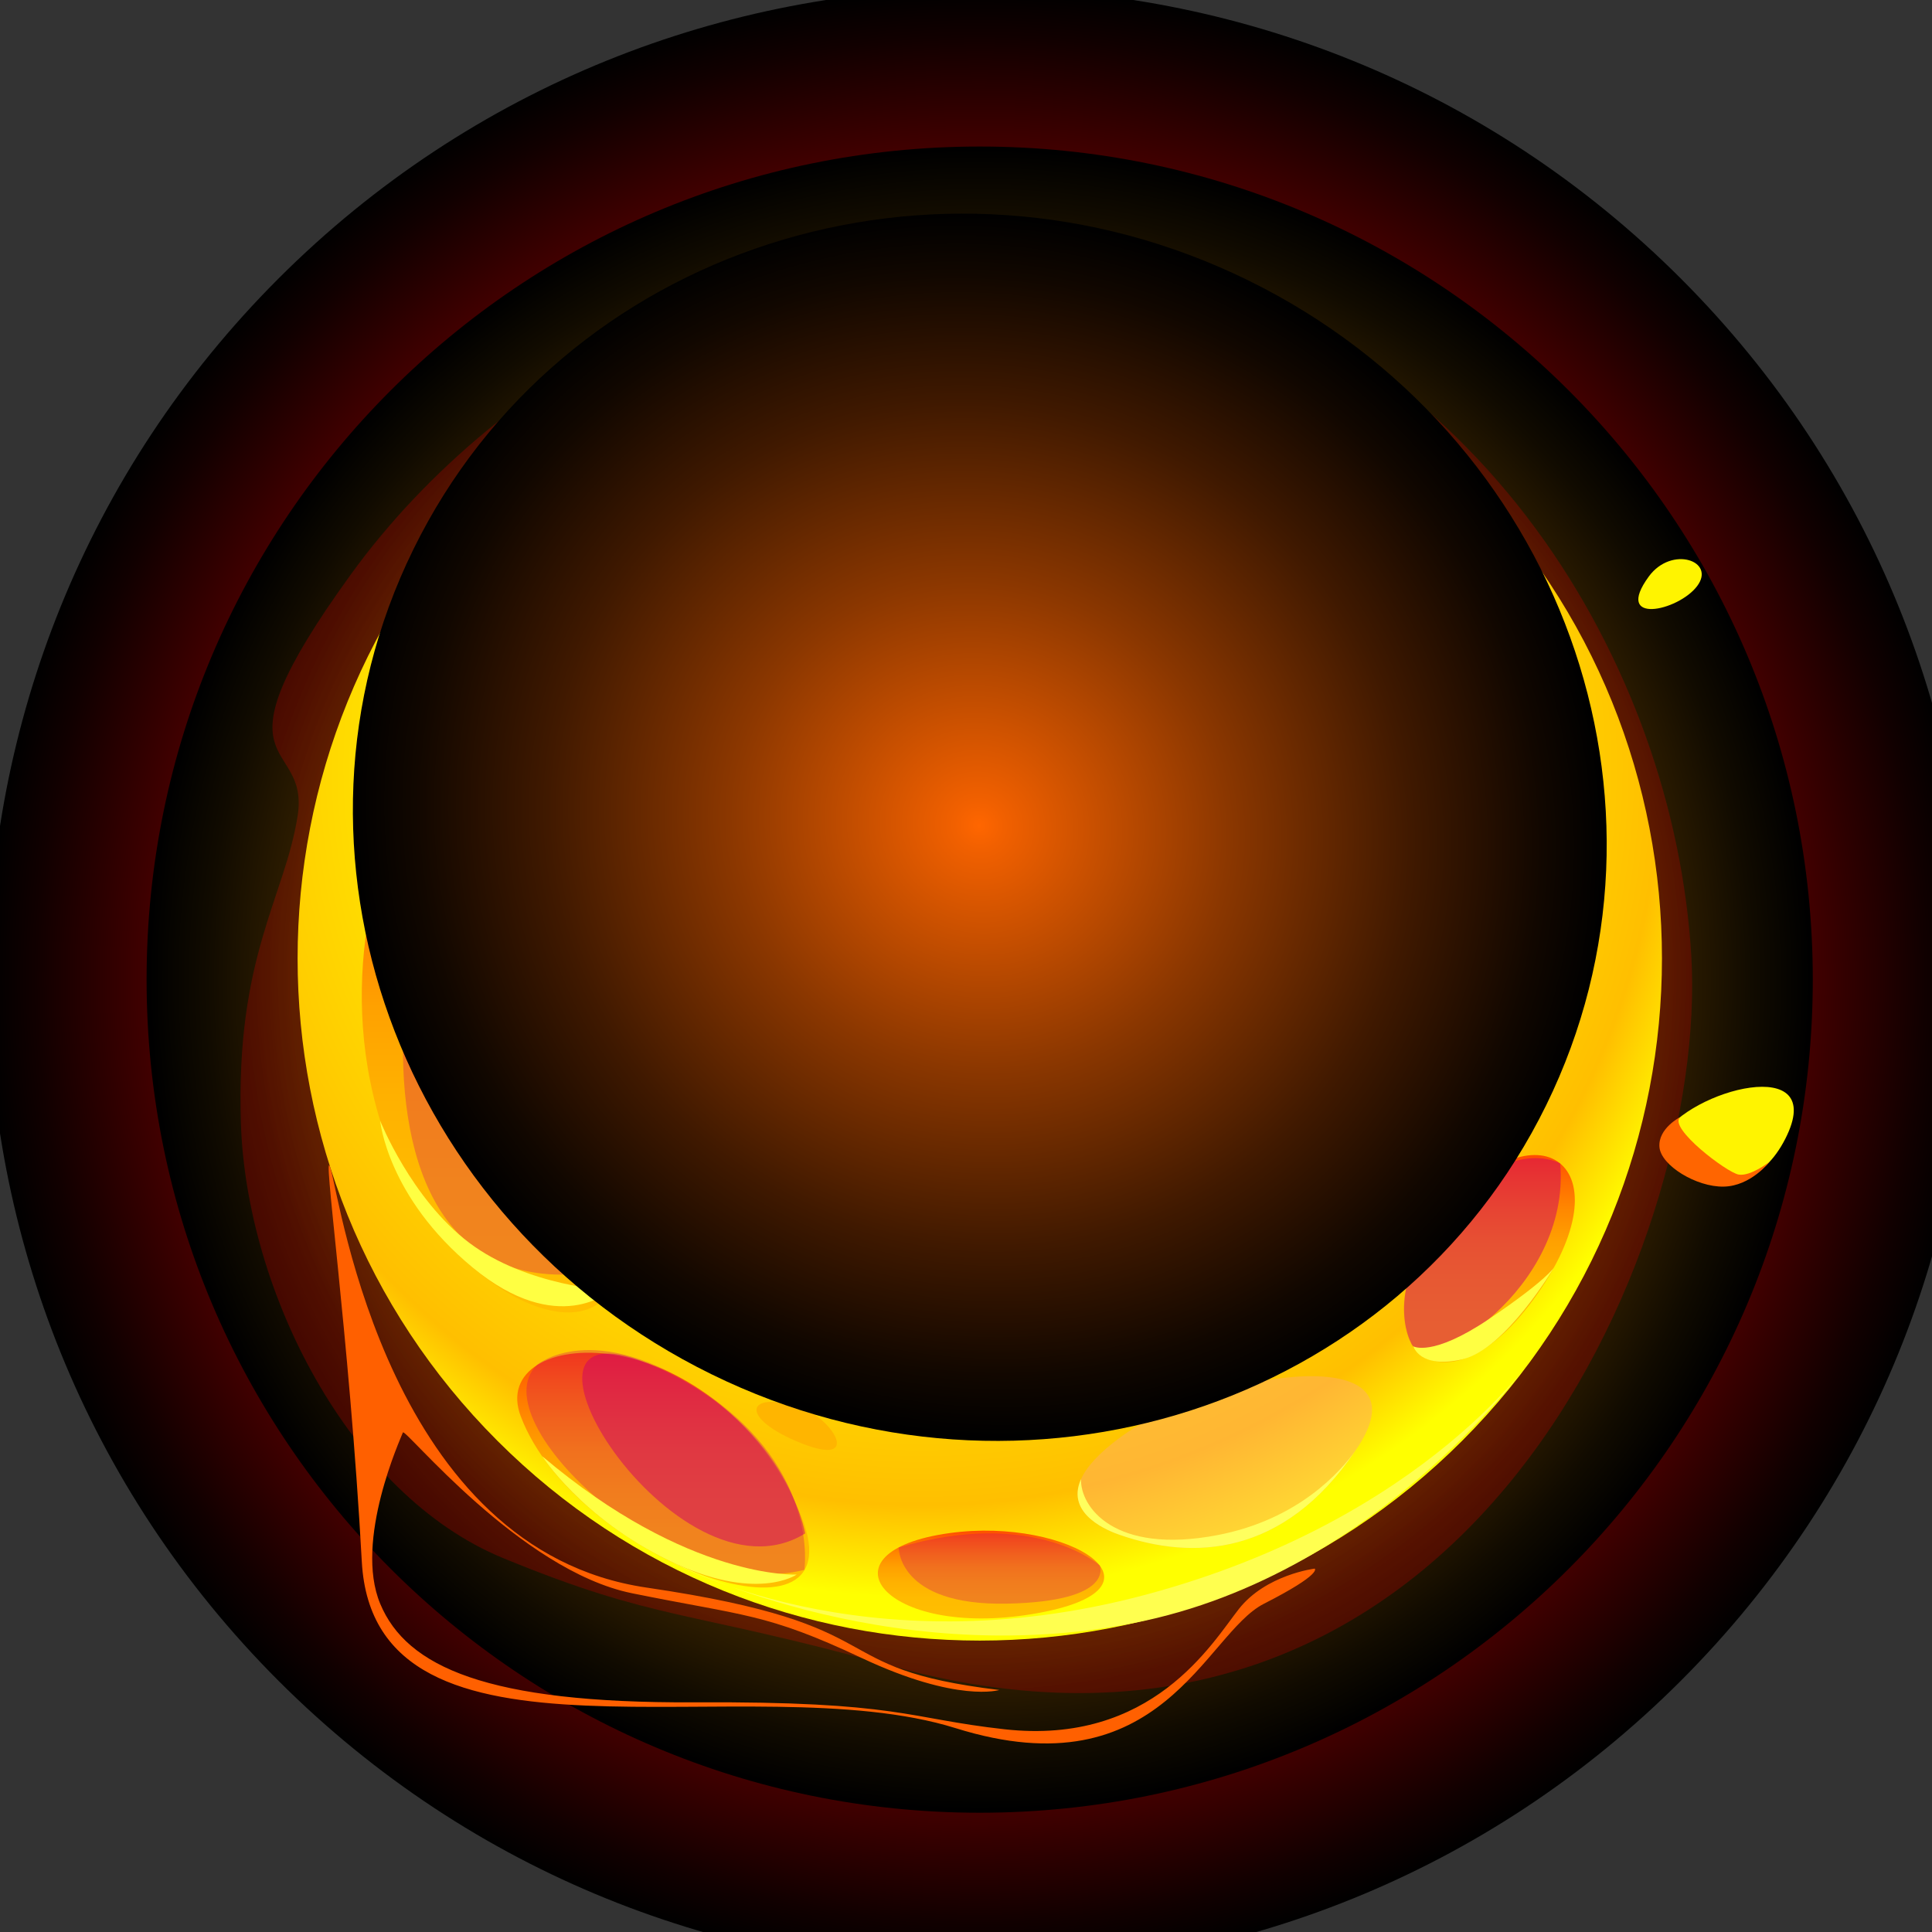 <svg width="64" height="64" viewBox="0 0 64 64" fill="none" xmlns="http://www.w3.org/2000/svg">
<rect x="0" y="0" width="64" height="64" fill="#333333" stroke="none"/>
<g clip-path="url(#clip0_748_12572)">
<path fill-rule="evenodd" clip-rule="evenodd" d="M22.19 11.246C24.399 10.466 25.938 4.756 33.106 4.48C40.272 4.205 40.141 8.402 41.48 10.245C42.818 12.088 43.555 8.667 46.874 10.898C51.445 13.967 50.419 17.624 50.901 18.524C51.384 19.42 50.498 18.567 50.498 18.567C50.498 18.567 51.083 16.26 49.512 13.623C47.941 10.989 45.445 10.553 42.666 11.137C39.887 11.722 41.741 6.174 36.887 5.26C32.036 4.342 27.726 7.168 26.475 8.391C25.223 9.614 22.186 11.246 22.186 11.246H22.19Z" fill="#FF6000"/>
<path style="mix-blend-mode:screen" d="M55.679 55.679C68.506 42.851 68.506 22.054 55.679 9.226C42.851 -3.601 22.054 -3.601 9.226 9.226C-3.601 22.054 -3.601 42.851 9.226 55.679C22.054 68.506 42.851 68.506 55.679 55.679Z" fill="url(#paint0_radial_748_12572)"/>
<path fill-rule="evenodd" clip-rule="evenodd" d="M9.857 33.572C9.911 30.158 10.742 24.978 10.328 23.893C9.915 22.808 8.677 22.924 12.85 16.543C17.018 10.161 15.063 11.986 18.745 11.99C22.427 11.993 23.461 9.465 27.688 8.188C31.914 6.911 37.156 7.524 41.423 9.929C45.689 12.334 46.302 14.667 52.97 17.813C59.638 20.958 57.16 23.679 56.373 28.609C55.586 33.539 56.301 32.469 55.325 36.166C54.349 39.863 53.159 45.225 49.147 49.074C45.134 52.923 46.567 51.175 40.904 53.355C35.241 55.535 34.99 56.457 32.012 55.76C29.034 55.06 23.708 52.593 23.708 52.593C23.708 52.593 31.156 55.775 33.902 55.568C36.648 55.361 39.968 52.959 39.134 53.13C38.299 53.3 41.448 52.06 43.429 51.512C45.413 50.964 44.423 52.154 45.591 51.686C46.759 51.218 50.877 48.265 52.629 43.273C54.382 38.281 55.082 31.588 56.054 27.408C57.026 23.229 52.542 21.535 48.254 17.272C43.966 13.009 40.178 11.308 41.423 11.003C42.667 10.698 35.538 6.914 29.603 7.97C23.668 9.026 25.351 10.056 24.165 11.627C22.979 13.194 19.543 14.569 17.755 13.974C15.966 13.379 12.392 17.969 11.707 23.236C11.021 28.504 9.86 33.583 9.86 33.583L9.857 33.572Z" fill="#FFFF00"/>
<path style="mix-blend-mode:screen" d="M32.454 60.049C47.695 60.049 60.051 47.693 60.051 32.451C60.051 17.21 47.695 4.854 32.454 4.854C17.212 4.854 4.856 17.21 4.856 32.451C4.856 47.693 17.212 60.049 32.454 60.049Z" fill="url(#paint1_radial_748_12572)"/>
<path style="mix-blend-mode:screen" opacity="0.3" fill-rule="evenodd" clip-rule="evenodd" d="M29.559 55.198C22.662 53.29 21.813 53.729 16.673 51.617C11.532 49.506 8.158 42.736 7.98 37.211C7.802 31.689 9.439 29.712 9.859 27.031C10.28 24.35 6.772 25.722 11.633 19.014C16.495 12.309 26.352 6.302 37.645 8.736C48.939 11.167 55.469 22.018 56.028 31.689C56.587 41.365 48.431 60.419 29.562 55.195L29.559 55.198Z" fill="url(#paint2_radial_748_12572)"/>
<path d="M48.436 47.728C57.261 38.903 57.261 24.594 48.436 15.769C39.611 6.944 25.302 6.944 16.477 15.769C7.652 24.594 7.652 38.902 16.477 47.728C25.302 56.553 39.611 56.553 48.436 47.728Z" fill="url(#paint3_radial_748_12572)"/>
<path fill-rule="evenodd" clip-rule="evenodd" d="M17.25 46.916C16.122 43.93 23.526 43.433 26.461 50.032C28.739 55.158 19.089 51.777 17.25 46.916Z" fill="url(#paint4_linear_748_12572)"/>
<path fill-rule="evenodd" clip-rule="evenodd" d="M31.453 50.786C27.042 51.396 29.255 54.291 34.203 53.467C39.152 52.644 35.441 50.235 31.453 50.786Z" fill="url(#paint5_linear_748_12572)"/>
<path fill-rule="evenodd" clip-rule="evenodd" d="M47.682 40.429C44.733 44.431 47.791 47.355 50.926 42.867C54.06 38.38 50.625 36.435 47.682 40.429Z" fill="url(#paint6_linear_748_12572)"/>
<path fill-rule="evenodd" clip-rule="evenodd" d="M36.467 37.846C29.817 44.02 37.268 48.294 45.173 41.082C53.079 33.87 41.814 32.876 36.467 37.846Z" fill="url(#paint7_linear_748_12572)"/>
<path fill-rule="evenodd" clip-rule="evenodd" d="M13.585 26.733C16.309 23.323 20.989 33.224 20.583 41.448C20.384 45.497 14.887 43.015 12.943 38.118C10.998 33.22 12.428 28.177 13.585 26.73V26.733Z" fill="url(#paint8_linear_748_12572)"/>
<path fill-rule="evenodd" clip-rule="evenodd" d="M22.05 39.863C19.971 42.761 23.573 45.965 24.466 43.708C25.416 41.296 23.036 38.488 22.05 39.863Z" fill="url(#paint9_linear_748_12572)"/>
<path fill-rule="evenodd" clip-rule="evenodd" d="M47.607 18.654C41.9 17.722 34.376 24.212 35.232 31.508C35.682 35.335 44.886 35.263 49.667 30.064C54.449 24.865 49.45 18.955 47.607 18.654Z" fill="url(#paint10_linear_748_12572)"/>
<path fill-rule="evenodd" clip-rule="evenodd" d="M27.894 11.148C25.097 14.112 30.26 14.011 31.41 12.222C32.556 10.434 29.556 9.385 27.894 11.148Z" fill="url(#paint11_linear_748_12572)"/>
<path fill-rule="evenodd" clip-rule="evenodd" d="M34.407 11.148C33.722 11.515 34.132 12.469 35.438 11.863C36.744 11.257 35.644 10.484 34.407 11.148Z" fill="url(#paint12_linear_748_12572)"/>
<g style="mix-blend-mode:multiply" opacity="0.3">
<path fill-rule="evenodd" clip-rule="evenodd" d="M34.319 40.592C32.69 42.979 39.427 44.438 44.237 39.5C49.048 34.562 39.862 32.458 34.319 40.592Z" fill="#CF0065"/>
</g>
<g style="mix-blend-mode:multiply" opacity="0.3">
<path fill-rule="evenodd" clip-rule="evenodd" d="M38.88 22.627C29.966 32.727 41.397 36.982 48.272 30.452C55.423 23.664 46.741 13.72 38.88 22.627Z" fill="#CF0065"/>
</g>
<g style="mix-blend-mode:multiply" opacity="0.3">
<path fill-rule="evenodd" clip-rule="evenodd" d="M15.976 26.505C14.195 24.652 9.239 44.598 20.519 41.989C20.519 41.989 20.979 31.715 15.976 26.505Z" fill="#CF0065"/>
</g>
<g style="mix-blend-mode:multiply" opacity="0.3">
<path fill-rule="evenodd" clip-rule="evenodd" d="M17.783 45.221C15.871 47.097 22.379 53.126 26.645 52.002C26.645 52.002 27.153 48.729 23.391 46.172C19.629 43.614 17.779 45.221 17.779 45.221H17.783Z" fill="#CF0065"/>
</g>
<g style="mix-blend-mode:multiply" opacity="0.5">
<path fill-rule="evenodd" clip-rule="evenodd" d="M23.452 39.808C22.276 39.638 20.415 43.266 23.992 44.329C23.992 44.329 25.864 42.268 23.452 39.808Z" fill="#CF0065"/>
</g>
<g style="mix-blend-mode:multiply" opacity="0.3">
<path fill-rule="evenodd" clip-rule="evenodd" d="M29.771 51.262C29.771 51.262 29.735 53.192 33.345 53.123C36.955 53.054 36.429 51.856 36.429 51.856C36.429 51.856 34.277 49.937 29.771 51.262Z" fill="#CF0065"/>
</g>
<g style="mix-blend-mode:multiply" opacity="0.5">
<path fill-rule="evenodd" clip-rule="evenodd" d="M46.735 44.47C47.196 45.696 52.046 42.696 51.683 38.542C51.683 38.542 50.054 37.574 47.903 40.138C45.752 42.707 46.735 44.467 46.735 44.467V44.47Z" fill="#CF0065"/>
</g>
<g style="mix-blend-mode:multiply" opacity="0.5">
<path fill-rule="evenodd" clip-rule="evenodd" d="M27.808 13.401C26.724 13.27 30.25 10.883 31.28 11.159C32.311 11.435 30.725 13.753 27.808 13.401Z" fill="#CF0065"/>
</g>
<g style="mix-blend-mode:multiply" opacity="0.5">
<path fill-rule="evenodd" clip-rule="evenodd" d="M34.174 11.866C33.619 11.623 35.806 11.01 36.024 11.34C36.024 11.34 35.244 12.331 34.174 11.866Z" fill="#CF0065"/>
</g>
<g style="mix-blend-mode:multiply" opacity="0.5">
<path fill-rule="evenodd" clip-rule="evenodd" d="M40.459 21.092C45.135 17.587 46.097 27.829 42.726 31.747C39.36 35.665 35.318 31.957 35.725 28.174C36.127 24.39 40.459 21.092 40.459 21.092Z" fill="#CF0065"/>
</g>
<g style="mix-blend-mode:multiply" opacity="0.5">
<path fill-rule="evenodd" clip-rule="evenodd" d="M15.657 26.393C15.657 26.393 12.501 31.011 14.75 36.971C16.999 42.932 20.148 38.999 20.181 36.594C20.214 34.189 18.345 29.357 15.653 26.393H15.657Z" fill="#CF0065"/>
</g>
<g style="mix-blend-mode:multiply" opacity="0.5">
<path fill-rule="evenodd" clip-rule="evenodd" d="M37.636 37.102C41.753 33.913 42.083 40.607 37.821 42.065C33.558 43.523 32.549 41.042 37.636 37.102Z" fill="#CF0065"/>
</g>
<g style="mix-blend-mode:multiply" opacity="0.5">
<path fill-rule="evenodd" clip-rule="evenodd" d="M21.414 45.149C15.885 42.932 22.394 53.442 26.671 50.797C26.671 50.797 26.036 47.003 21.414 45.149Z" fill="#CF0065"/>
</g>
<path fill-rule="evenodd" clip-rule="evenodd" d="M34.846 44.329C32.872 43.615 35.419 43.306 38.557 42.798C41.695 42.287 43.531 40.433 44.057 40.683C44.583 40.934 40.941 46.531 34.846 44.329Z" fill="#FFFF42"/>
<path fill-rule="evenodd" clip-rule="evenodd" d="M46.815 44.597C46.815 44.597 47.428 44.974 49.332 43.69C51.233 42.406 51.48 41.985 51.48 41.985C51.48 41.985 49.869 44.706 48.443 45.029C47.018 45.355 46.818 44.593 46.818 44.593L46.815 44.597Z" fill="#FFFF42"/>
<path fill-rule="evenodd" clip-rule="evenodd" d="M37.542 33.83C37.542 33.83 38.844 34.356 42.77 33.38C46.695 32.404 50.047 29.629 50.047 29.629C50.047 29.629 47.341 33.021 43.165 33.805C38.989 34.588 37.542 33.834 37.542 33.834V33.83Z" fill="#FFFF42"/>
<path fill-rule="evenodd" clip-rule="evenodd" d="M12.594 37.128C12.594 37.128 12.826 39.649 15.659 41.989C18.493 44.329 20.227 42.751 20.227 42.751C20.227 42.751 17.455 42.613 15.54 41.166C13.624 39.718 12.594 37.128 12.594 37.128Z" fill="#FFFF42"/>
<path fill-rule="evenodd" clip-rule="evenodd" d="M17.958 48.236C17.958 48.236 19.253 50.278 22.148 51.69C25.043 53.101 26.393 52.158 26.393 52.158C26.393 52.158 22.816 52.353 17.958 48.236Z" fill="#FFFF42"/>
<g style="mix-blend-mode:multiply" opacity="0.5">
<path fill-rule="evenodd" clip-rule="evenodd" d="M37.323 19.645V19.652C37.149 20.313 36.753 21.085 36.031 21.985C33.14 25.587 26.018 27.558 28.047 21.782C28.057 21.746 28.123 21.557 28.242 21.267C30.611 15.335 33.623 15.139 36.028 16.532C36.343 16.714 37.856 17.635 37.323 19.645Z" fill="#FFAE65"/>
</g>
<g style="mix-blend-mode:multiply" opacity="0.5">
<path fill-rule="evenodd" clip-rule="evenodd" d="M27.073 17.86C26.391 19.601 21.754 22.235 22.835 19.093C22.835 19.093 22.839 19.086 22.843 19.075C22.897 18.919 22.966 18.749 23.05 18.564C24.004 16.452 26.547 16.097 27.069 17.029H27.073C27.193 17.247 27.203 17.522 27.073 17.86Z" fill="#FFAE65"/>
</g>
<g style="mix-blend-mode:multiply" opacity="0.5">
<path fill-rule="evenodd" clip-rule="evenodd" d="M34.215 30.691C34.19 31.235 34.131 31.787 34.048 32.328V32.356C33.243 37.403 30.006 41.887 26.393 38.665C24.735 37.185 24.144 35.204 24.166 33.249C24.166 33.249 24.166 33.238 24.169 33.216C24.209 30.459 25.468 27.764 26.672 26.614C28.051 25.3 34.483 25.054 34.215 30.691Z" fill="#FFAE65"/>
</g>
<g style="mix-blend-mode:multiply" opacity="0.5">
<path fill-rule="evenodd" clip-rule="evenodd" d="M37.321 19.645C37.346 18.129 36.233 15.419 32.793 16.543C30.109 17.421 28.719 20.124 28.24 21.267C30.609 15.335 33.62 15.139 36.026 16.532C36.341 16.714 37.854 17.635 37.321 19.645Z" fill="#CF0065"/>
</g>
<g style="mix-blend-mode:multiply" opacity="0.5">
<path fill-rule="evenodd" clip-rule="evenodd" d="M35.81 49.002C35.985 48.606 36.384 48.149 37.106 47.616C40.001 45.486 47.126 44.336 45.091 47.757C45.08 47.779 45.014 47.892 44.895 48.062C42.519 51.574 39.504 51.683 37.102 50.848C36.786 50.739 35.274 50.188 35.81 48.998V49.002Z" fill="#FFAE65"/>
</g>
<path fill-rule="evenodd" clip-rule="evenodd" d="M35.81 49.001C35.782 49.901 36.892 51.512 40.334 50.852C43.019 50.337 44.412 48.737 44.895 48.062C42.519 51.574 39.504 51.682 37.102 50.848C36.786 50.739 35.274 50.188 35.81 48.998V49.001Z" fill="#FFFF5E"/>
<g style="mix-blend-mode:multiply" opacity="0.5">
<path fill-rule="evenodd" clip-rule="evenodd" d="M27.071 17.029C27.009 16.978 26.273 16.39 24.924 16.931C23.596 17.464 22.924 18.897 22.845 19.075C22.899 18.919 22.968 18.749 23.052 18.564C24.006 16.452 26.549 16.097 27.071 17.029Z" fill="#CF0065"/>
</g>
<g style="mix-blend-mode:multiply" opacity="0.5">
<path fill-rule="evenodd" clip-rule="evenodd" d="M15.095 21.328C15.004 22.652 12.432 25.424 12.493 23.069C12.493 23.069 12.493 23.062 12.493 23.055C12.493 22.939 12.508 22.808 12.522 22.663C12.718 21.03 14.362 20.247 14.913 20.766C15.04 20.885 15.105 21.07 15.091 21.328H15.095Z" fill="#FFAE65"/>
</g>
<g style="mix-blend-mode:multiply" opacity="0.5">
<path fill-rule="evenodd" clip-rule="evenodd" d="M14.913 20.769C14.862 20.748 14.238 20.508 13.44 21.161C12.656 21.807 12.508 22.917 12.493 23.055C12.493 22.939 12.508 22.808 12.522 22.663C12.718 21.03 14.361 20.247 14.913 20.766V20.769Z" fill="#CF0065"/>
</g>
<g style="mix-blend-mode:multiply" opacity="0.5">
<path fill-rule="evenodd" clip-rule="evenodd" d="M34.214 30.691C34.188 31.235 34.13 31.787 34.047 32.328V32.356H34.039C34.076 32.117 34.344 30.136 33.702 28.674C33.013 27.118 29.486 25.079 27.168 26.588C24.959 28.029 24.233 32.774 24.168 33.216C24.208 30.459 25.467 27.764 26.671 26.614C28.05 25.3 34.482 25.054 34.214 30.691Z" fill="#CF0065"/>
</g>
<path fill-rule="evenodd" clip-rule="evenodd" d="M16.299 23.054C14.615 24.114 16.676 26.171 19.288 31.261C21.9 36.351 26.29 24.741 26.674 22.296C27.059 19.851 23.866 22.191 22.06 20.885C20.253 19.579 22.448 17.351 24.959 15.817C27.469 14.286 28.296 15.28 28.242 17.344C28.191 19.405 30.56 15.418 34.221 14.834C37.881 14.249 31.42 13.477 27.295 13.484C23.17 13.491 27.65 11.394 27.603 10.534C27.556 9.675 19.538 12.911 16.937 15.813C14.336 18.715 16.194 19.985 16.672 21.462C17.151 22.938 16.295 23.047 16.295 23.047L16.299 23.054Z" fill="#FFFF4F"/>
<path fill-rule="evenodd" clip-rule="evenodd" d="M31.359 40.657C30.92 39.688 34.428 34.921 34.614 34.16C34.798 33.398 37.831 34.729 39.127 34.697C40.422 34.66 31.911 41.872 31.359 40.661V40.657Z" fill="#FFFF4F"/>
<path fill-rule="evenodd" clip-rule="evenodd" d="M45.588 33.572C44.274 34.279 45.533 33.742 46.81 34.762C48.087 35.781 48.929 33.129 49.103 32.139C49.277 31.152 46.705 32.97 45.584 33.572H45.588Z" fill="#FFFF4F"/>
<path fill-rule="evenodd" clip-rule="evenodd" d="M17.387 16.166C16.908 18.44 21.65 18.136 23.849 16.166C26.047 14.196 24.142 12.774 24.168 12.062C24.193 11.348 17.939 13.553 17.387 16.166Z" fill="#FFFF86"/>
<path fill-rule="evenodd" clip-rule="evenodd" d="M22.145 51.69C22.145 51.69 28.567 55.343 37.959 52.825C47.352 50.304 50.955 44.724 50.955 44.724C50.955 44.724 45.876 52.147 37.542 53.768C29.209 55.39 22.145 51.69 22.145 51.69Z" fill="#FFFF4F"/>
<path fill-rule="evenodd" clip-rule="evenodd" d="M24.954 36.826C24.954 36.826 26.184 39.507 28.887 39.504C31.59 39.496 32.906 36.162 32.906 36.162C32.906 36.162 31.568 39.874 28.68 39.808C25.792 39.743 24.954 36.826 24.954 36.826Z" fill="#FFFF4F"/>
<path fill-rule="evenodd" clip-rule="evenodd" d="M22.292 43.883C22.292 43.883 23.377 44.485 23.805 44.325C24.233 44.166 24.599 43.266 24.599 43.266C24.599 43.266 24.458 44.394 23.598 44.47C22.738 44.547 22.292 43.883 22.292 43.883Z" fill="#FFFF4F"/>
<path fill-rule="evenodd" clip-rule="evenodd" d="M27.686 23.842C27.686 23.842 28.292 25.308 31.18 24.92C34.067 24.532 36.795 20.882 36.795 20.882C36.795 20.882 34.641 24.709 30.516 25.431C26.391 26.157 27.686 23.842 27.686 23.842Z" fill="#FFFF86"/>
<path fill-rule="evenodd" clip-rule="evenodd" d="M22.693 20.091C22.816 20.588 23.575 20.544 24.906 19.844C26.241 19.144 26.88 18.226 26.88 18.226C26.88 18.226 25.918 19.714 24.337 20.374C22.755 21.038 22.689 20.091 22.689 20.091H22.693Z" fill="#FFFF86"/>
<path fill-rule="evenodd" clip-rule="evenodd" d="M45.587 23.225C42.823 23.755 41.854 27.626 42.221 29.523C42.587 31.424 46.988 29.694 48.087 26.893C49.186 24.092 47.485 22.862 45.587 23.225Z" fill="#FFF400"/>
<path fill-rule="evenodd" clip-rule="evenodd" d="M55.077 37.639C54.522 38.626 57.682 40.593 59.141 37.723C60.599 34.853 55.941 36.105 55.077 37.639Z" fill="#FFF400"/>
<path fill-rule="evenodd" clip-rule="evenodd" d="M48.435 21.267C47.594 22.279 50.209 23.421 51.417 21.832C52.626 20.243 50.637 18.625 48.435 21.267Z" fill="#FFF400"/>
<path fill-rule="evenodd" clip-rule="evenodd" d="M42.336 27.1C42.223 29.523 44.132 30.035 45.293 29.523C46.453 29.015 47.778 27.517 47.778 27.517C47.778 27.517 46.116 30.455 43.424 30.738C40.732 31.021 42.332 27.1 42.332 27.1H42.336Z" fill="#FF6500"/>
<path fill-rule="evenodd" clip-rule="evenodd" d="M48.435 21.266C47.985 21.916 49.342 22.184 50.379 22.006C51.417 21.832 51.682 21.466 51.682 21.466C51.682 21.466 51.112 22.58 50.219 22.783C49.327 22.99 48.605 22.449 48.347 21.952C48.09 21.455 48.435 21.263 48.435 21.263V21.266Z" fill="#FF6500"/>
<path fill-rule="evenodd" clip-rule="evenodd" d="M55.653 37.012C55.268 37.371 57.202 38.84 57.594 38.909C57.986 38.978 58.617 38.488 58.617 38.488C58.617 38.488 57.997 39.294 57.097 39.308C56.197 39.326 55.018 38.608 54.971 37.995C54.924 37.382 55.653 37.008 55.653 37.008V37.012Z" fill="#FF6500"/>
<path fill-rule="evenodd" clip-rule="evenodd" d="M54.619 19.097C53.44 20.711 55.588 20.25 56.219 19.416C56.85 18.581 55.377 18.063 54.619 19.097Z" fill="#FFF400"/>
<path fill-rule="evenodd" clip-rule="evenodd" d="M17.133 24.451C16.396 24.695 16.16 26.255 17.354 27.256C18.547 28.257 19.034 23.827 17.133 24.451Z" fill="#FFB500"/>
<path fill-rule="evenodd" clip-rule="evenodd" d="M18.469 22.786C17.831 23.548 18.567 24.364 19.061 23.563C19.55 22.761 19.111 22.021 18.469 22.786Z" fill="#FFB500"/>
<path fill-rule="evenodd" clip-rule="evenodd" d="M22.035 26.309C20.725 28.311 22.172 28.859 23.061 28.623C23.95 28.388 25.191 25.282 25.372 25.119C25.553 24.956 23.348 24.296 22.035 26.309Z" fill="#FFB500"/>
<path fill-rule="evenodd" clip-rule="evenodd" d="M22.31 24.745C21.849 25.435 22.883 24.996 23.141 24.724C23.402 24.448 22.72 24.132 22.31 24.745Z" fill="#FFB500"/>
<path fill-rule="evenodd" clip-rule="evenodd" d="M23.767 37.998C24.09 36.906 25.135 38.343 25.345 39.235C25.693 40.708 23.408 39.21 23.767 37.998Z" fill="#FFB500"/>
<path fill-rule="evenodd" clip-rule="evenodd" d="M40.293 18.52C39.067 21.694 44.393 18.556 44.727 17.428C45.06 16.3 41.204 16.154 40.293 18.52Z" fill="#FFB500"/>
<path fill-rule="evenodd" clip-rule="evenodd" d="M40.857 15.48C39.591 16.808 40.317 17.413 41.982 15.941C43.647 14.464 41.659 14.638 40.857 15.48Z" fill="#FFB500"/>
<path fill-rule="evenodd" clip-rule="evenodd" d="M26.446 46.596C24.69 46.063 24.476 46.984 26.541 47.808C28.608 48.631 27.56 46.934 26.446 46.596Z" fill="#FFB500"/>
<path fill-rule="evenodd" clip-rule="evenodd" d="M33.114 55.985C27.055 55.256 29.929 53.841 21.414 52.59C12.896 51.338 11.281 39.827 10.955 38.724C10.628 37.621 11.575 44.22 11.985 51.726C12.395 59.232 24.824 55.111 31.659 57.248C38.494 59.385 39.909 54.124 41.868 53.127C43.827 52.129 43.551 51.962 43.551 51.962C43.551 51.962 41.937 52.161 41.041 53.297C40.148 54.433 38.168 57.828 33.274 57.284C30.03 56.925 29.802 56.355 22.978 56.392C16.15 56.424 13.469 55.224 12.595 53.127C11.72 51.03 13.284 47.627 13.346 47.453C13.407 47.278 17.224 52.024 20.935 52.778C24.647 53.533 25.361 53.424 28.543 54.922C31.728 56.421 33.11 55.982 33.11 55.982L33.114 55.985Z" fill="#FF6000"/>
<path style="mix-blend-mode:screen" d="M51.219 36.612C56.13 26.606 51.711 14.372 41.348 9.287C30.986 4.201 18.605 8.19 13.694 18.197C8.784 28.203 13.203 40.437 23.565 45.522C33.928 50.608 46.309 46.618 51.219 36.612Z" fill="url(#paint13_radial_748_12572)"/>
</g>
<defs>
<radialGradient id="paint0_radial_748_12572" cx="0" cy="0" r="1" gradientUnits="userSpaceOnUse" gradientTransform="translate(32.453 32.45) scale(32.847)">
<stop offset="0.49" stop-color="#FF0000"/>
<stop offset="0.52" stop-color="#F10000"/>
<stop offset="0.7" stop-color="#8B0000"/>
<stop offset="0.84" stop-color="#400000"/>
<stop offset="0.95" stop-color="#110000"/>
<stop offset="1"/>
</radialGradient>
<radialGradient id="paint1_radial_748_12572" cx="0" cy="0" r="1" gradientUnits="userSpaceOnUse" gradientTransform="translate(32.454 32.451) scale(27.597)">
<stop offset="0.29" stop-color="#FFA200"/>
<stop offset="0.32" stop-color="#F19900"/>
<stop offset="0.58" stop-color="#8B5800"/>
<stop offset="0.78" stop-color="#402800"/>
<stop offset="0.93" stop-color="#110B00"/>
<stop offset="1"/>
</radialGradient>
<radialGradient id="paint2_radial_748_12572" cx="0" cy="0" r="1" gradientUnits="userSpaceOnUse" gradientTransform="translate(32.008 32.139) scale(23.998)">
<stop offset="0.33" stop-color="#FFA200"/>
<stop offset="0.42" stop-color="#FC9C00"/>
<stop offset="0.53" stop-color="#F68D00"/>
<stop offset="0.65" stop-color="#EC7500"/>
<stop offset="0.77" stop-color="#DE5200"/>
<stop offset="0.9" stop-color="#CC2600"/>
<stop offset="1" stop-color="#BD0000"/>
</radialGradient>
<radialGradient id="paint3_radial_748_12572" cx="0" cy="0" r="1" gradientUnits="userSpaceOnUse" gradientTransform="translate(30.529 25.421) scale(27.394)">
<stop stop-color="#FFFF00"/>
<stop offset="0.26" stop-color="#FFFB00"/>
<stop offset="0.46" stop-color="#FFF100"/>
<stop offset="0.65" stop-color="#FFE100"/>
<stop offset="0.82" stop-color="#FFC900"/>
<stop offset="0.89" stop-color="#FFBF00"/>
<stop offset="1" stop-color="#FFFF00"/>
</radialGradient>
<linearGradient id="paint4_linear_748_12572" x1="21.97" y1="52.59" x2="21.97" y2="44.808" gradientUnits="userSpaceOnUse">
<stop stop-color="#FFBF00"/>
<stop offset="0.23" stop-color="#FFBB00"/>
<stop offset="0.41" stop-color="#FFB100"/>
<stop offset="0.58" stop-color="#FFA100"/>
<stop offset="0.73" stop-color="#FF8900"/>
<stop offset="0.88" stop-color="#FF6B00"/>
<stop offset="1" stop-color="#FF4D00"/>
</linearGradient>
<linearGradient id="paint5_linear_748_12572" x1="32.832" y1="53.612" x2="32.832" y2="50.706" gradientUnits="userSpaceOnUse">
<stop stop-color="#FFBF00"/>
<stop offset="0.23" stop-color="#FFBB00"/>
<stop offset="0.41" stop-color="#FFB100"/>
<stop offset="0.58" stop-color="#FFA100"/>
<stop offset="0.73" stop-color="#FF8900"/>
<stop offset="0.88" stop-color="#FF6B00"/>
<stop offset="1" stop-color="#FF4D00"/>
</linearGradient>
<linearGradient id="paint6_linear_748_12572" x1="49.326" y1="45.127" x2="49.326" y2="38.263" gradientUnits="userSpaceOnUse">
<stop stop-color="#FFBF00"/>
<stop offset="0.23" stop-color="#FFBB00"/>
<stop offset="0.41" stop-color="#FFB100"/>
<stop offset="0.58" stop-color="#FFA100"/>
<stop offset="0.73" stop-color="#FF8900"/>
<stop offset="0.88" stop-color="#FF6B00"/>
<stop offset="1" stop-color="#FF4D00"/>
</linearGradient>
<linearGradient id="paint7_linear_748_12572" x1="40.9" y1="44.855" x2="40.9" y2="34.758" gradientUnits="userSpaceOnUse">
<stop stop-color="#FFBF00"/>
<stop offset="0.23" stop-color="#FFBB00"/>
<stop offset="0.41" stop-color="#FFB100"/>
<stop offset="0.58" stop-color="#FFA100"/>
<stop offset="0.73" stop-color="#FF8900"/>
<stop offset="0.88" stop-color="#FF6B00"/>
<stop offset="1" stop-color="#FF4D00"/>
</linearGradient>
<linearGradient id="paint8_linear_748_12572" x1="16.299" y1="43.476" x2="16.299" y2="26.04" gradientUnits="userSpaceOnUse">
<stop stop-color="#FFBF00"/>
<stop offset="0.23" stop-color="#FFBB00"/>
<stop offset="0.41" stop-color="#FFB100"/>
<stop offset="0.58" stop-color="#FFA100"/>
<stop offset="0.73" stop-color="#FF8900"/>
<stop offset="0.88" stop-color="#FF6B00"/>
<stop offset="1" stop-color="#FF4D00"/>
</linearGradient>
<linearGradient id="paint9_linear_748_12572" x1="23.047" y1="44.47" x2="23.047" y2="39.504" gradientUnits="userSpaceOnUse">
<stop stop-color="#FFBF00"/>
<stop offset="0.23" stop-color="#FFBB00"/>
<stop offset="0.41" stop-color="#FFB100"/>
<stop offset="0.58" stop-color="#FFA100"/>
<stop offset="0.73" stop-color="#FF8900"/>
<stop offset="0.88" stop-color="#FF6B00"/>
<stop offset="1" stop-color="#FF4D00"/>
</linearGradient>
<linearGradient id="paint10_linear_748_12572" x1="43.424" y1="34.196" x2="43.424" y2="18.564" gradientUnits="userSpaceOnUse">
<stop stop-color="#FFBF00"/>
<stop offset="0.23" stop-color="#FFBB00"/>
<stop offset="0.41" stop-color="#FFB100"/>
<stop offset="0.58" stop-color="#FFA100"/>
<stop offset="0.73" stop-color="#FF8900"/>
<stop offset="0.88" stop-color="#FF6B00"/>
<stop offset="1" stop-color="#FF4D00"/>
</linearGradient>
<linearGradient id="paint11_linear_748_12572" x1="29.367" y1="13.488" x2="29.367" y2="10.245" gradientUnits="userSpaceOnUse">
<stop stop-color="#FFBF00"/>
<stop offset="0.23" stop-color="#FFBB00"/>
<stop offset="0.41" stop-color="#FFB100"/>
<stop offset="0.58" stop-color="#FFA100"/>
<stop offset="0.73" stop-color="#FF8900"/>
<stop offset="0.88" stop-color="#FF6B00"/>
<stop offset="1" stop-color="#FF4D00"/>
</linearGradient>
<linearGradient id="paint12_linear_748_12572" x1="35.053" y1="12.062" x2="35.053" y2="10.898" gradientUnits="userSpaceOnUse">
<stop stop-color="#FFBF00"/>
<stop offset="0.23" stop-color="#FFBB00"/>
<stop offset="0.41" stop-color="#FFB100"/>
<stop offset="0.58" stop-color="#FFA100"/>
<stop offset="0.73" stop-color="#FF8900"/>
<stop offset="0.88" stop-color="#FF6B00"/>
<stop offset="1" stop-color="#FF4D00"/>
</linearGradient>
<radialGradient id="paint13_radial_748_12572" cx="0" cy="0" r="1" gradientUnits="userSpaceOnUse" gradientTransform="translate(32.435 27.346) rotate(26.14) scale(20.896 20.173)">
<stop stop-color="#FF6600"/>
<stop offset="0.04" stop-color="#F16000"/>
<stop offset="0.4" stop-color="#8B3700"/>
<stop offset="0.69" stop-color="#401900"/>
<stop offset="0.9" stop-color="#110700"/>
<stop offset="1"/>
</radialGradient>
<clipPath id="clip0_748_12572">
<rect width="64" height="64" fill="white"/>
</clipPath>
</defs>
</svg>
